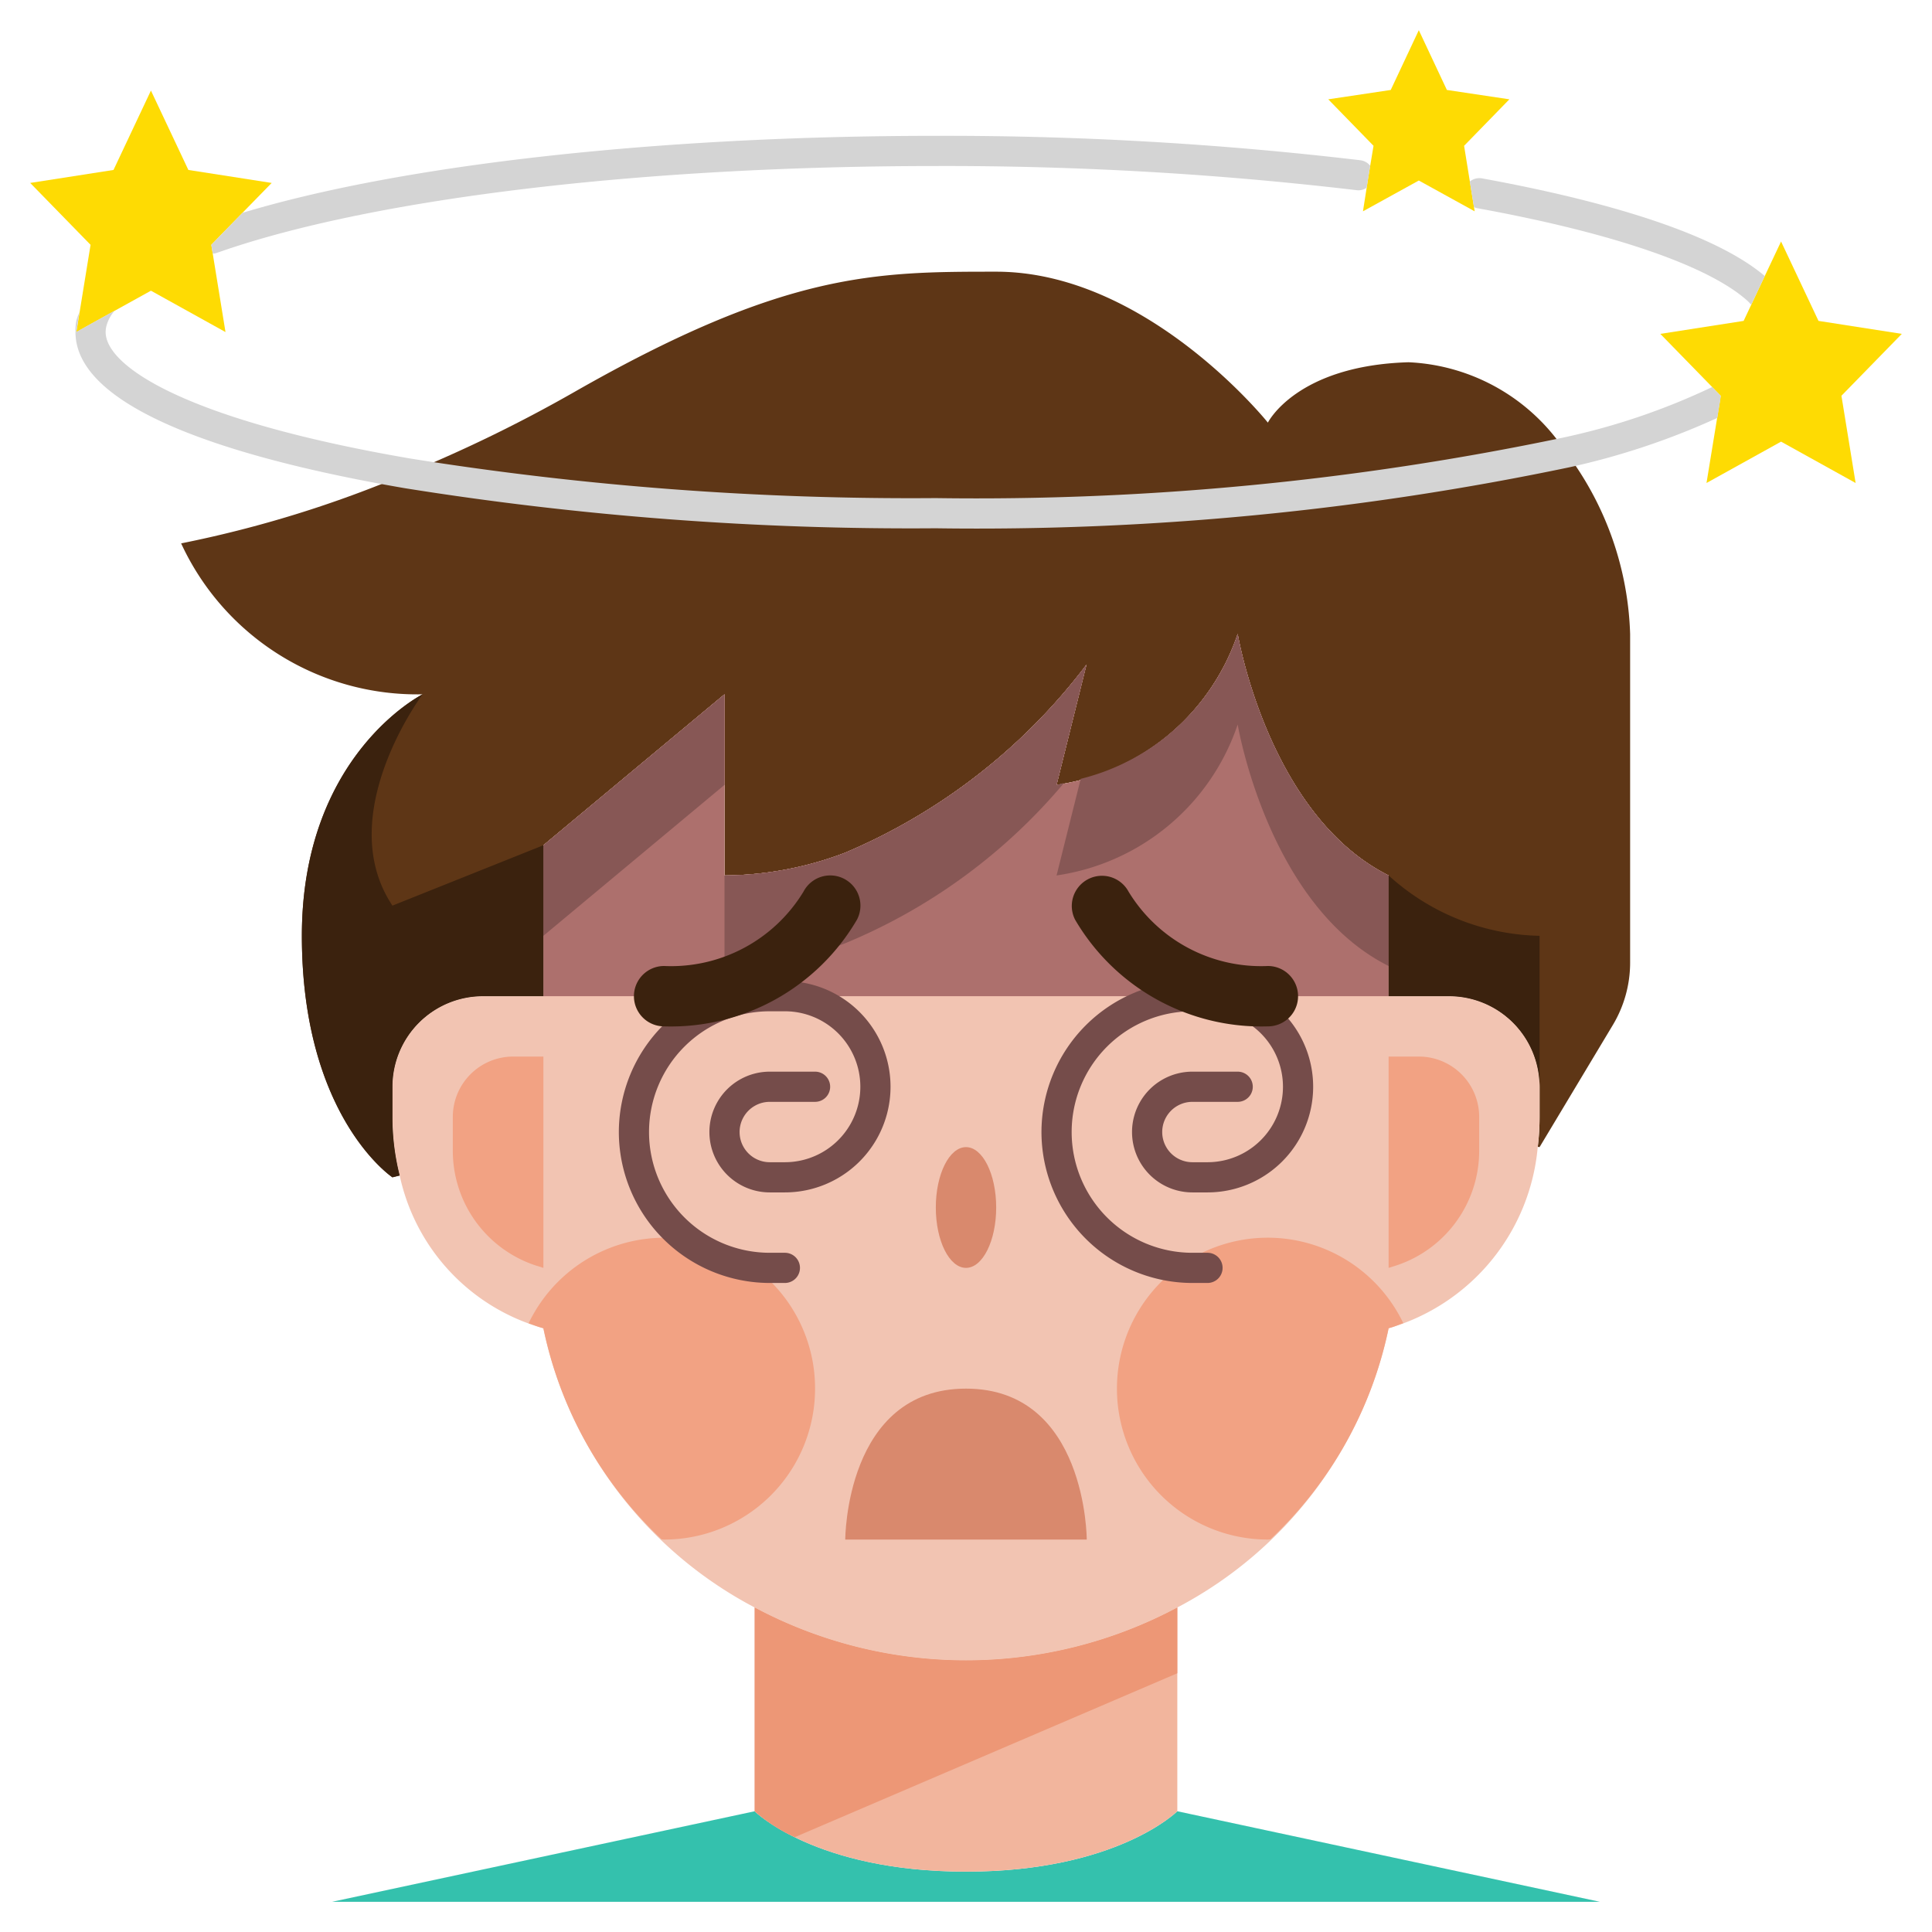 <?xml version="1.0" ?><svg viewBox="0 0 64 64" xmlns="http://www.w3.org/2000/svg"><title/><g data-name="08-Dizziness" id="_08-Dizziness"><path d="M53,63H11l14-3s2,2,7,2,7-2,7-2Z" style="fill:#34c1ad"/><polygon points="7.47 11 5 9.63 3.03 10.72 2.53 11 3 8.11 1 6.06 3.76 5.63 5 3 6.24 5.63 9 6.06 7.29 7.81 7 8.11 7.47 11" style="fill:#fedb03"/><polygon points="48.5 4.83 48.76 6.44 48.85 7 47 5.98 45.15 7 45.33 5.85 45.5 4.83 44 3.29 46.07 2.98 47 1 47.93 2.98 50 3.29 48.5 4.83" style="fill:#fedb03"/><polygon points="59 8 60.24 10.63 63 11.06 61 13.11 61.47 16 59 14.63 56.53 16 56.98 13.25 57 13.11 55 11.06 57.76 10.63 58.24 9.61 59 8" style="fill:#fedb03"/><path d="M51.88,14.99A6.574,6.574,0,0,0,46.66,12c-3.72.11-4.66,2-4.66,2s-4-5-9-5c-4,0-7,0-14,4a47.248,47.248,0,0,1-5.5,2.68A38.4,38.4,0,0,1,6,18a8.613,8.613,0,0,0,8,5s-4,2-4,8,3,8,3,8l.24-.06A7.87,7.87,0,0,1,13,37V36a3,3,0,0,1,3-3h2V28l6-5v6a11.365,11.365,0,0,0,3.99-.75,19.608,19.608,0,0,0,8-6.23L35,26a7.458,7.458,0,0,0,6-5s1,6,5,8v4h2a3,3,0,0,1,3,3v1a8.1,8.1,0,0,1-.06.99L51,38l2.43-4.05A4.018,4.018,0,0,0,54,31.89V21A10.509,10.509,0,0,0,51.88,14.99Z" style="fill:#5e3616"/><path d="M39,53.25V60s-2,2-7,2-7-2-7-2V53.25a14.875,14.875,0,0,0,14,0Z" style="fill:#f2b59d"/><path d="M39,53.25a14.875,14.875,0,0,1-14,0A13.626,13.626,0,0,1,18,44a6.72,6.72,0,0,1-4.76-5.06A7.87,7.87,0,0,1,13,37V36a3,3,0,0,1,3-3h2V28l6-5v6a11.365,11.365,0,0,0,3.99-.75,19.608,19.608,0,0,0,8-6.23L35,26a7.458,7.458,0,0,0,6-5s1,6,5,8v4h2a3,3,0,0,1,3,3v1a8.1,8.1,0,0,1-.06.99A6.887,6.887,0,0,1,46,44,13.626,13.626,0,0,1,39,53.25Z" style="fill:#f2c4b2"/><path d="M39,53.25a14.875,14.875,0,0,1-14,0V60a5.44,5.44,0,0,0,1.328.859L39,55.429Z" style="fill:#ed9776"/><path d="M46,42V35h1a2,2,0,0,1,2,2v1.117a4,4,0,0,1-2.735,3.8Z" style="fill:#f2a283"/><path d="M18,42V35H17a2,2,0,0,0-2,2v1.117a4,4,0,0,0,2.735,3.8Z" style="fill:#f2a283"/><ellipse cx="32" cy="40" rx="1" ry="2" style="fill:#d9896d"/><path d="M36,51H28s0-5,4-5S36,51,36,51Z" style="fill:#d9896d"/><path d="M46,29c-4-2-5-8-5-8a7.458,7.458,0,0,1-6,5l.99-3.98a19.608,19.608,0,0,1-8,6.23A11.365,11.365,0,0,1,24,29V23l-6,5v5H46Z" style="fill:#ad706d"/><path d="M27.99,31.25a18.89,18.89,0,0,0,7.255-5.311c-.083.019-.159.044-.245.061l.99-3.98a19.608,19.608,0,0,1-8,6.23A11.365,11.365,0,0,1,24,29v3A11.365,11.365,0,0,0,27.99,31.25Z" style="fill:#875755"/><path d="M41,24s1,6,5,8V29c-4-2-5-8-5-8a7.35,7.35,0,0,1-5.2,4.8L35,29A7.458,7.458,0,0,0,41,24Z" style="fill:#875755"/><polygon points="24 23 18 28 18 31 24 26 24 23" style="fill:#875755"/><path d="M14,23s-4,2-4,8,3,8,3,8l.24-.06A7.87,7.87,0,0,1,13,37V36a3,3,0,0,1,3-3h2V28l-5,2C11,27,14,23,14,23Z" style="fill:#3b220e"/><path d="M46,29v4h2a3,3,0,0,1,3,3V31A7.651,7.651,0,0,1,46,29Z" style="fill:#3b220e"/><path d="M42,41a5,5,0,0,0,0,10c.029,0,.055-.008.084-.008A13.266,13.266,0,0,0,46,44c.169-.043.324-.112.486-.168A4.983,4.983,0,0,0,42,41Z" style="fill:#f2a283"/><path d="M27,46a4.989,4.989,0,0,0-9.489-2.164c.162.056.32.121.489.164a13.266,13.266,0,0,0,3.916,6.992c.029,0,.055.008.084.008A5,5,0,0,0,27,46Z" style="fill:#f2a283"/><path d="M26,42.5h-.5a5.005,5.005,0,0,1-5-5,5.006,5.006,0,0,1,5-5H26a3.5,3.5,0,0,1,0,7h-.5a2,2,0,0,1,0-4H27a.5.5,0,0,1,0,1H25.5a1,1,0,0,0,0,2H26a2.5,2.5,0,0,0,0-5h-.5a4,4,0,0,0-4,4,4,4,0,0,0,4,4H26a.5.5,0,0,1,0,1Z" style="fill:#754c4a"/><path d="M40,42.5h-.5a5.005,5.005,0,0,1-5-5,5.006,5.006,0,0,1,5-5H40a3.5,3.5,0,0,1,0,7h-.5a2,2,0,0,1,0-4H41a.5.5,0,0,1,0,1H39.5a1,1,0,0,0,0,2H40a2.5,2.5,0,0,0,0-5h-.5a4,4,0,0,0-4,4,4,4,0,0,0,4,4H40a.5.5,0,0,1,0,1Z" style="fill:#754c4a"/><path d="M42,34a7.148,7.148,0,0,1-6.386-3.534,1,1,0,0,1,1.771-.929A5.14,5.14,0,0,0,42,32a1,1,0,0,1,0,2Z" style="fill:#3b220e"/><path d="M22,34a1,1,0,0,1,0-2,5.132,5.132,0,0,0,4.616-2.462,1,1,0,1,1,1.774.924A7.141,7.141,0,0,1,22,34Z" style="fill:#3b220e"/><path d="M48.911,6.892a.408.408,0,0,1-.084-.033L48.85,7,47,5.98,45.15,7l.123-.786a.478.478,0,0,1-.335.082A115.943,115.943,0,0,0,31,5.5c-9.611,0-18.414,1.041-23.549,2.784l-.291.1a.484.484,0,0,1-.112.018L7.47,11,5,9.63,3.787,10.3l0,.009a1.281,1.281,0,0,0-.263.513A.806.806,0,0,0,3.5,11c0,1.132,2.641,2.908,10.084,4.188A105.181,105.181,0,0,0,31,16.5a94.723,94.723,0,0,0,20.762-2,22.316,22.316,0,0,0,4.956-1.683L55,11.06l2.76-.43.252-.536c-.04-.039-.07-.079-.113-.118C56.611,8.807,53.417,7.709,48.911,6.892Z" style="fill:none"/><path d="M48.827,6.859a.408.408,0,0,0,.084.033c4.506.817,7.7,1.915,8.988,3.084.043.039.073.079.113.118l.228-.484.22-.466C56.568,7.536,52.341,6.5,49.089,5.908a.5.5,0,0,0-.4.107l.069.425Z" style="fill:#d4d4d4"/><path d="M7,8.11l.048.292a.484.484,0,0,0,.112-.018l.291-.1C12.586,6.541,21.389,5.5,31,5.5a115.943,115.943,0,0,1,13.938.8.478.478,0,0,0,.335-.082l.057-.364.06-.361a.49.49,0,0,0-.328-.185A116.979,116.979,0,0,0,31,4.5c-9.188,0-17.664.95-22.968,2.551L7.29,7.81Z" style="fill:#d4d4d4"/><path d="M57,13.11l-.282-.289A22.316,22.316,0,0,1,51.762,14.5,94.723,94.723,0,0,1,31,16.5a105.181,105.181,0,0,1-17.416-1.312C6.141,13.908,3.5,12.132,3.5,11a.806.806,0,0,1,.019-.177,1.281,1.281,0,0,1,.263-.513l0-.009-.757.419-.5.28.107-.66a1.991,1.991,0,0,0-.1.271A1.783,1.783,0,0,0,2.5,11c0,2.725,5.936,4.317,10.915,5.173A106.109,106.109,0,0,0,31,17.5a95.775,95.775,0,0,0,21-2.023,24.286,24.286,0,0,0,4.887-1.633l.1-.594Z" style="fill:#d4d4d4"/></g></svg>